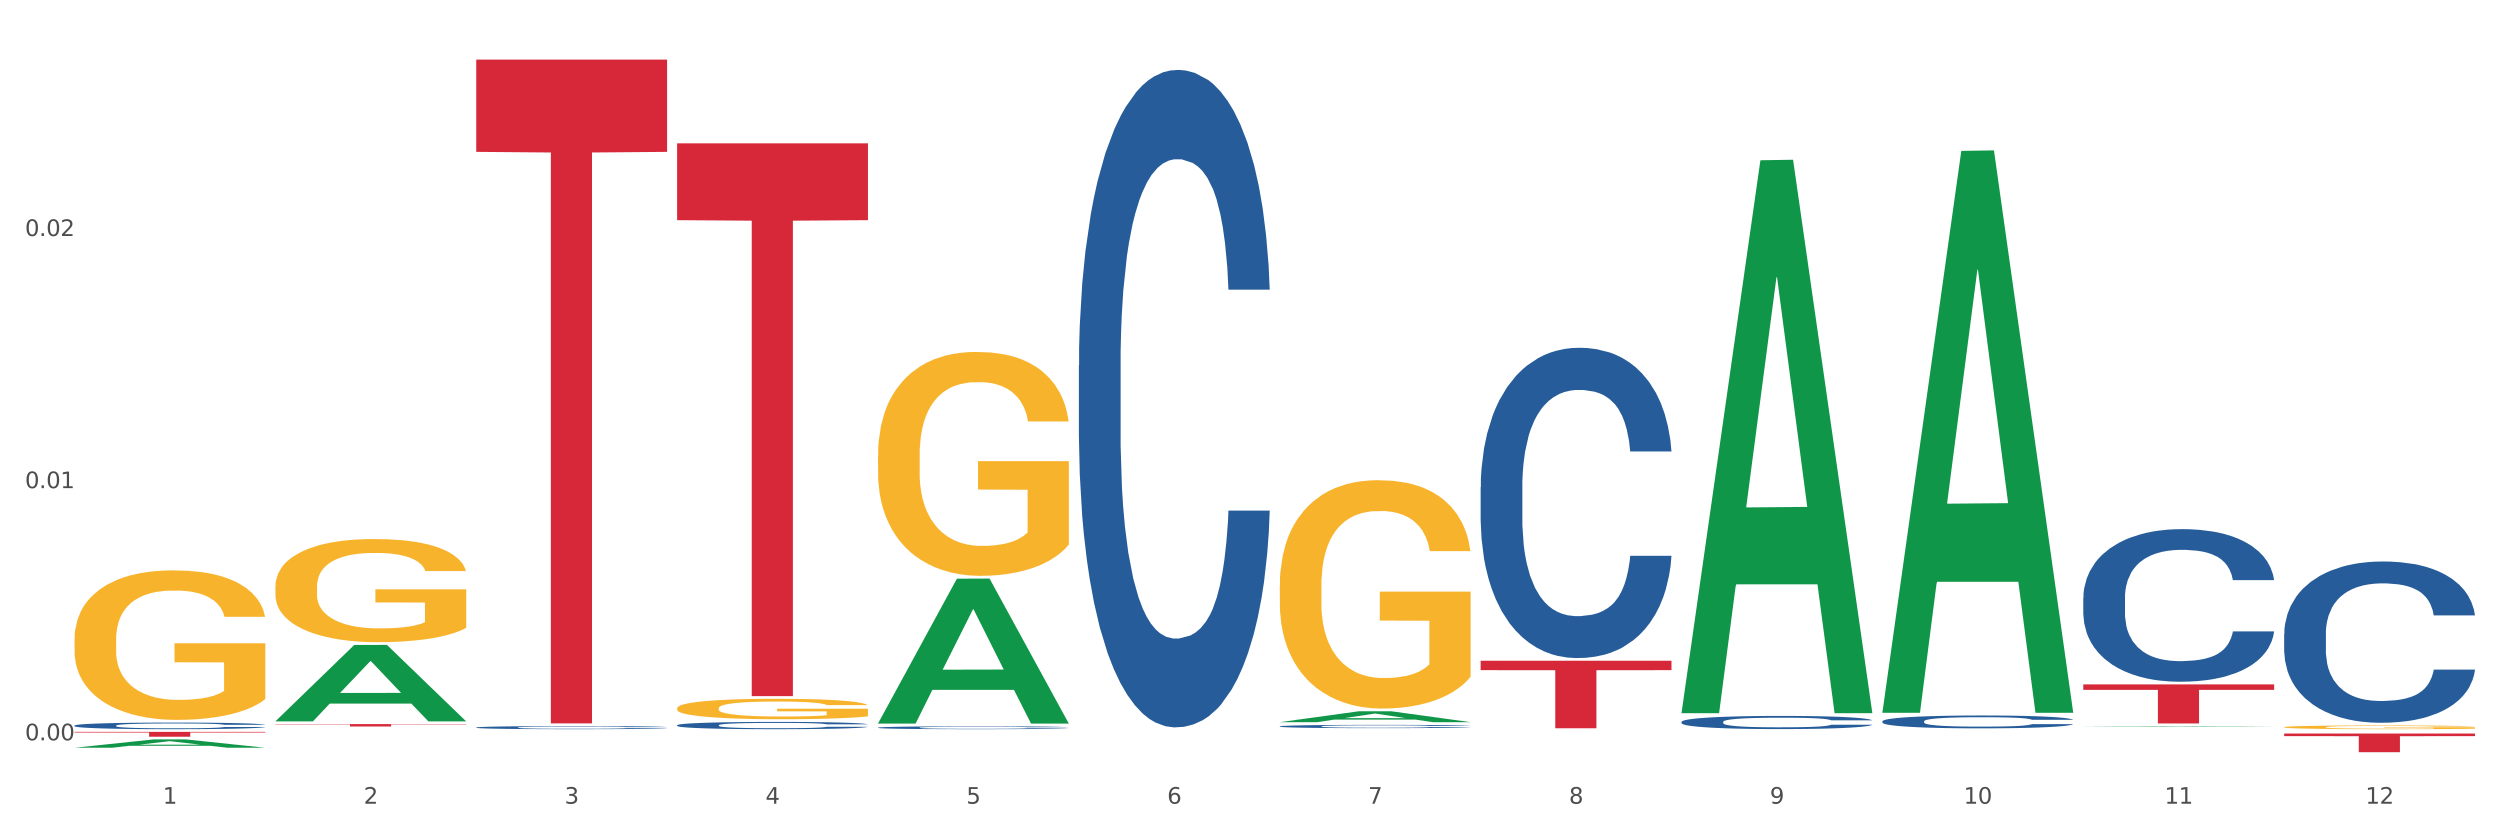<?xml version="1.0" encoding="utf-8" standalone="no"?>
<!DOCTYPE svg PUBLIC "-//W3C//DTD SVG 1.1//EN"
  "http://www.w3.org/Graphics/SVG/1.1/DTD/svg11.dtd">
<svg xmlns:xlink="http://www.w3.org/1999/xlink" width="1080pt" height="360pt" viewBox="0 0 1080 360" xmlns="http://www.w3.org/2000/svg" version="1.1">
 <rect x="0" y="0" width="1080" height="360" fill="#333333" stroke="none"/>
 <defs>
  <style type="text/css">*{stroke-linejoin: round; stroke-linecap: butt}</style>
 </defs>
 <g id="figure_1">
  <g id="patch_1">
   <path d="M 0 360 
L 1080 360 
L 1080 0 
L 0 0 
z
" style="fill: #ffffff; stroke: #ffffff; stroke-linejoin: miter"/>
  </g>
  <g id="axes_1">
   <g id="matplotlib.axis_1">
    <g id="xtick_1">
     <g id="text_1">
      <!-- 1 -->
      <g style="fill: #4d4d4d" transform="translate(70.342 347.204) scale(0.096 -0.096)">
       <defs>
        <path id="DejaVuSans-31" d="M 794 531 
L 1825 531 
L 1825 4091 
L 703 3866 
L 703 4441 
L 1819 4666 
L 2450 4666 
L 2450 531 
L 3481 531 
L 3481 0 
L 794 0 
L 794 531 
z
" transform="scale(0.016)"/>
       </defs>
       <use xlink:href="#DejaVuSans-31"/>
      </g>
     </g>
    </g>
    <g id="xtick_2">
     <g id="text_2">
      <!-- 2 -->
      <g style="fill: #4d4d4d" transform="translate(157.122 347.204) scale(0.096 -0.096)">
       <defs>
        <path id="DejaVuSans-32" d="M 1228 531 
L 3431 531 
L 3431 0 
L 469 0 
L 469 531 
Q 828 903 1448 1529 
Q 2069 2156 2228 2338 
Q 2531 2678 2651 2914 
Q 2772 3150 2772 3378 
Q 2772 3750 2511 3984 
Q 2250 4219 1831 4219 
Q 1534 4219 1204 4116 
Q 875 4013 500 3803 
L 500 4441 
Q 881 4594 1212 4672 
Q 1544 4750 1819 4750 
Q 2544 4750 2975 4387 
Q 3406 4025 3406 3419 
Q 3406 3131 3298 2873 
Q 3191 2616 2906 2266 
Q 2828 2175 2409 1742 
Q 1991 1309 1228 531 
z
" transform="scale(0.016)"/>
       </defs>
       <use xlink:href="#DejaVuSans-32"/>
      </g>
     </g>
    </g>
    <g id="xtick_3">
     <g id="text_3">
      <!-- 3 -->
      <g style="fill: #4d4d4d" transform="translate(243.902 347.204) scale(0.096 -0.096)">
       <defs>
        <path id="DejaVuSans-33" d="M 2597 2516 
Q 3050 2419 3304 2112 
Q 3559 1806 3559 1356 
Q 3559 666 3084 287 
Q 2609 -91 1734 -91 
Q 1441 -91 1130 -33 
Q 819 25 488 141 
L 488 750 
Q 750 597 1062 519 
Q 1375 441 1716 441 
Q 2309 441 2620 675 
Q 2931 909 2931 1356 
Q 2931 1769 2642 2001 
Q 2353 2234 1838 2234 
L 1294 2234 
L 1294 2753 
L 1863 2753 
Q 2328 2753 2575 2939 
Q 2822 3125 2822 3475 
Q 2822 3834 2567 4026 
Q 2313 4219 1838 4219 
Q 1578 4219 1281 4162 
Q 984 4106 628 3988 
L 628 4550 
Q 988 4650 1302 4700 
Q 1616 4750 1894 4750 
Q 2613 4750 3031 4423 
Q 3450 4097 3450 3541 
Q 3450 3153 3228 2886 
Q 3006 2619 2597 2516 
z
" transform="scale(0.016)"/>
       </defs>
       <use xlink:href="#DejaVuSans-33"/>
      </g>
     </g>
    </g>
    <g id="xtick_4">
     <g id="text_4">
      <!-- 4 -->
      <g style="fill: #4d4d4d" transform="translate(330.683 347.204) scale(0.096 -0.096)">
       <defs>
        <path id="DejaVuSans-34" d="M 2419 4116 
L 825 1625 
L 2419 1625 
L 2419 4116 
z
M 2253 4666 
L 3047 4666 
L 3047 1625 
L 3713 1625 
L 3713 1100 
L 3047 1100 
L 3047 0 
L 2419 0 
L 2419 1100 
L 313 1100 
L 313 1709 
L 2253 4666 
z
" transform="scale(0.016)"/>
       </defs>
       <use xlink:href="#DejaVuSans-34"/>
      </g>
     </g>
    </g>
    <g id="xtick_5">
     <g id="text_5">
      <!-- 5 -->
      <g style="fill: #4d4d4d" transform="translate(417.463 347.204) scale(0.096 -0.096)">
       <defs>
        <path id="DejaVuSans-35" d="M 691 4666 
L 3169 4666 
L 3169 4134 
L 1269 4134 
L 1269 2991 
Q 1406 3038 1543 3061 
Q 1681 3084 1819 3084 
Q 2600 3084 3056 2656 
Q 3513 2228 3513 1497 
Q 3513 744 3044 326 
Q 2575 -91 1722 -91 
Q 1428 -91 1123 -41 
Q 819 9 494 109 
L 494 744 
Q 775 591 1075 516 
Q 1375 441 1709 441 
Q 2250 441 2565 725 
Q 2881 1009 2881 1497 
Q 2881 1984 2565 2268 
Q 2250 2553 1709 2553 
Q 1456 2553 1204 2497 
Q 953 2441 691 2322 
L 691 4666 
z
" transform="scale(0.016)"/>
       </defs>
       <use xlink:href="#DejaVuSans-35"/>
      </g>
     </g>
    </g>
    <g id="xtick_6">
     <g id="text_6">
      <!-- 6 -->
      <g style="fill: #4d4d4d" transform="translate(504.243 347.204) scale(0.096 -0.096)">
       <defs>
        <path id="DejaVuSans-36" d="M 2113 2584 
Q 1688 2584 1439 2293 
Q 1191 2003 1191 1497 
Q 1191 994 1439 701 
Q 1688 409 2113 409 
Q 2538 409 2786 701 
Q 3034 994 3034 1497 
Q 3034 2003 2786 2293 
Q 2538 2584 2113 2584 
z
M 3366 4563 
L 3366 3988 
Q 3128 4100 2886 4159 
Q 2644 4219 2406 4219 
Q 1781 4219 1451 3797 
Q 1122 3375 1075 2522 
Q 1259 2794 1537 2939 
Q 1816 3084 2150 3084 
Q 2853 3084 3261 2657 
Q 3669 2231 3669 1497 
Q 3669 778 3244 343 
Q 2819 -91 2113 -91 
Q 1303 -91 875 529 
Q 447 1150 447 2328 
Q 447 3434 972 4092 
Q 1497 4750 2381 4750 
Q 2619 4750 2861 4703 
Q 3103 4656 3366 4563 
z
" transform="scale(0.016)"/>
       </defs>
       <use xlink:href="#DejaVuSans-36"/>
      </g>
     </g>
    </g>
    <g id="xtick_7">
     <g id="text_7">
      <!-- 7 -->
      <g style="fill: #4d4d4d" transform="translate(591.024 347.204) scale(0.096 -0.096)">
       <defs>
        <path id="DejaVuSans-37" d="M 525 4666 
L 3525 4666 
L 3525 4397 
L 1831 0 
L 1172 0 
L 2766 4134 
L 525 4134 
L 525 4666 
z
" transform="scale(0.016)"/>
       </defs>
       <use xlink:href="#DejaVuSans-37"/>
      </g>
     </g>
    </g>
    <g id="xtick_8">
     <g id="text_8">
      <!-- 8 -->
      <g style="fill: #4d4d4d" transform="translate(677.804 347.204) scale(0.096 -0.096)">
       <defs>
        <path id="DejaVuSans-38" d="M 2034 2216 
Q 1584 2216 1326 1975 
Q 1069 1734 1069 1313 
Q 1069 891 1326 650 
Q 1584 409 2034 409 
Q 2484 409 2743 651 
Q 3003 894 3003 1313 
Q 3003 1734 2745 1975 
Q 2488 2216 2034 2216 
z
M 1403 2484 
Q 997 2584 770 2862 
Q 544 3141 544 3541 
Q 544 4100 942 4425 
Q 1341 4750 2034 4750 
Q 2731 4750 3128 4425 
Q 3525 4100 3525 3541 
Q 3525 3141 3298 2862 
Q 3072 2584 2669 2484 
Q 3125 2378 3379 2068 
Q 3634 1759 3634 1313 
Q 3634 634 3220 271 
Q 2806 -91 2034 -91 
Q 1263 -91 848 271 
Q 434 634 434 1313 
Q 434 1759 690 2068 
Q 947 2378 1403 2484 
z
M 1172 3481 
Q 1172 3119 1398 2916 
Q 1625 2713 2034 2713 
Q 2441 2713 2670 2916 
Q 2900 3119 2900 3481 
Q 2900 3844 2670 4047 
Q 2441 4250 2034 4250 
Q 1625 4250 1398 4047 
Q 1172 3844 1172 3481 
z
" transform="scale(0.016)"/>
       </defs>
       <use xlink:href="#DejaVuSans-38"/>
      </g>
     </g>
    </g>
    <g id="xtick_9">
     <g id="text_9">
      <!-- 9 -->
      <g style="fill: #4d4d4d" transform="translate(764.584 347.204) scale(0.096 -0.096)">
       <defs>
        <path id="DejaVuSans-39" d="M 703 97 
L 703 672 
Q 941 559 1184 500 
Q 1428 441 1663 441 
Q 2288 441 2617 861 
Q 2947 1281 2994 2138 
Q 2813 1869 2534 1725 
Q 2256 1581 1919 1581 
Q 1219 1581 811 2004 
Q 403 2428 403 3163 
Q 403 3881 828 4315 
Q 1253 4750 1959 4750 
Q 2769 4750 3195 4129 
Q 3622 3509 3622 2328 
Q 3622 1225 3098 567 
Q 2575 -91 1691 -91 
Q 1453 -91 1209 -44 
Q 966 3 703 97 
z
M 1959 2075 
Q 2384 2075 2632 2365 
Q 2881 2656 2881 3163 
Q 2881 3666 2632 3958 
Q 2384 4250 1959 4250 
Q 1534 4250 1286 3958 
Q 1038 3666 1038 3163 
Q 1038 2656 1286 2365 
Q 1534 2075 1959 2075 
z
" transform="scale(0.016)"/>
       </defs>
       <use xlink:href="#DejaVuSans-39"/>
      </g>
     </g>
    </g>
    <g id="xtick_10">
     <g id="text_10">
      <!-- 10 -->
      <g style="fill: #4d4d4d" transform="translate(848.311 347.204) scale(0.096 -0.096)">
       <defs>
        <path id="DejaVuSans-30" d="M 2034 4250 
Q 1547 4250 1301 3770 
Q 1056 3291 1056 2328 
Q 1056 1369 1301 889 
Q 1547 409 2034 409 
Q 2525 409 2770 889 
Q 3016 1369 3016 2328 
Q 3016 3291 2770 3770 
Q 2525 4250 2034 4250 
z
M 2034 4750 
Q 2819 4750 3233 4129 
Q 3647 3509 3647 2328 
Q 3647 1150 3233 529 
Q 2819 -91 2034 -91 
Q 1250 -91 836 529 
Q 422 1150 422 2328 
Q 422 3509 836 4129 
Q 1250 4750 2034 4750 
z
" transform="scale(0.016)"/>
       </defs>
       <use xlink:href="#DejaVuSans-31"/>
       <use xlink:href="#DejaVuSans-30" transform="translate(63.623 0)"/>
      </g>
     </g>
    </g>
    <g id="xtick_11">
     <g id="text_11">
      <!-- 11 -->
      <g style="fill: #4d4d4d" transform="translate(935.091 347.204) scale(0.096 -0.096)">
       <use xlink:href="#DejaVuSans-31"/>
       <use xlink:href="#DejaVuSans-31" transform="translate(63.623 0)"/>
      </g>
     </g>
    </g>
    <g id="xtick_12">
     <g id="text_12">
      <!-- 12 -->
      <g style="fill: #4d4d4d" transform="translate(1021.871 347.204) scale(0.096 -0.096)">
       <use xlink:href="#DejaVuSans-31"/>
       <use xlink:href="#DejaVuSans-32" transform="translate(63.623 0)"/>
      </g>
     </g>
    </g>
    <g id="xtick_13"/>
    <g id="xtick_14"/>
    <g id="xtick_15"/>
    <g id="xtick_16"/>
    <g id="xtick_17"/>
    <g id="xtick_18"/>
    <g id="xtick_19"/>
    <g id="xtick_20"/>
    <g id="xtick_21"/>
    <g id="xtick_22"/>
    <g id="xtick_23"/>
   </g>
   <g id="matplotlib.axis_2">
    <g id="ytick_1">
     <g id="text_13">
      <!-- 0.00 -->
      <g style="fill: #4d4d4d" transform="translate(10.8 319.817) scale(0.096 -0.096)">
       <defs>
        <path id="DejaVuSans-2e" d="M 684 794 
L 1344 794 
L 1344 0 
L 684 0 
L 684 794 
z
" transform="scale(0.016)"/>
       </defs>
       <use xlink:href="#DejaVuSans-30"/>
       <use xlink:href="#DejaVuSans-2e" transform="translate(63.623 0)"/>
       <use xlink:href="#DejaVuSans-30" transform="translate(95.41 0)"/>
       <use xlink:href="#DejaVuSans-30" transform="translate(159.033 0)"/>
      </g>
     </g>
    </g>
    <g id="ytick_2">
     <g id="text_14">
      <!-- 0.01 -->
      <g style="fill: #4d4d4d" transform="translate(10.8 210.885) scale(0.096 -0.096)">
       <use xlink:href="#DejaVuSans-30"/>
       <use xlink:href="#DejaVuSans-2e" transform="translate(63.623 0)"/>
       <use xlink:href="#DejaVuSans-30" transform="translate(95.41 0)"/>
       <use xlink:href="#DejaVuSans-31" transform="translate(159.033 0)"/>
      </g>
     </g>
    </g>
    <g id="ytick_3">
     <g id="text_15">
      <!-- 0.02 -->
      <g style="fill: #4d4d4d" transform="translate(10.8 101.953) scale(0.096 -0.096)">
       <use xlink:href="#DejaVuSans-30"/>
       <use xlink:href="#DejaVuSans-2e" transform="translate(63.623 0)"/>
       <use xlink:href="#DejaVuSans-30" transform="translate(95.41 0)"/>
       <use xlink:href="#DejaVuSans-32" transform="translate(159.033 0)"/>
      </g>
     </g>
    </g>
    <g id="ytick_4"/>
    <g id="ytick_5"/>
    <g id="ytick_6"/>
   </g>
   <g id="PolyCollection_1">
    <path d="M 32.175 323.029 
L 32.26 323.025 
L 66.256 319.433 
L 80.365 319.43 
L 114.616 323.035 
L 98.298 323.035 
L 90.904 322.196 
L 55.803 322.196 
L 55.548 322.209 
L 48.408 323.035 
L 32.175 323.035 
L 32.175 323.029 
L 60.222 321.695 
L 86.484 321.691 
L 73.481 320.198 
L 73.311 320.192 
L 73.141 320.202 
L 60.137 321.691 
L 60.222 321.695 
L 32.175 323.029 
z
" clip-path="url(#p630909a8b4)" style="fill: #109648"/>
    <path d="M 639.637 285.451 
L 722.079 285.451 
L 722.079 289.505 
L 689.649 289.532 
L 689.649 314.62 
L 671.872 314.62 
L 671.872 289.532 
L 639.637 289.505 
L 639.637 285.478 
L 639.637 285.451 
z
" clip-path="url(#p630909a8b4)" style="fill: #d62839"/>
    <path d="M 292.516 61.926 
L 374.957 61.926 
L 374.957 95.111 
L 342.528 95.335 
L 342.528 300.72 
L 324.75 300.72 
L 324.75 95.335 
L 292.516 95.111 
L 292.516 62.15 
L 292.516 61.926 
z
" clip-path="url(#p630909a8b4)" style="fill: #d62839"/>
    <path d="M 205.736 25.759 
L 288.177 25.759 
L 288.177 65.607 
L 255.747 65.877 
L 255.747 312.503 
L 237.97 312.503 
L 237.97 65.877 
L 205.736 65.607 
L 205.736 26.029 
L 205.736 25.759 
z
" clip-path="url(#p630909a8b4)" style="fill: #d62839"/>
    <path d="M 118.955 312.81 
L 201.397 312.81 
L 201.397 312.953 
L 168.967 312.954 
L 168.967 313.842 
L 151.189 313.842 
L 151.189 312.954 
L 118.955 312.953 
L 118.955 312.811 
L 118.955 312.81 
z
" clip-path="url(#p630909a8b4)" style="fill: #d62839"/>
    <path d="M 32.175 316.17 
L 114.616 316.17 
L 114.616 316.462 
L 82.187 316.464 
L 82.187 318.268 
L 64.409 318.268 
L 64.409 316.464 
L 32.175 316.462 
L 32.175 316.172 
L 32.175 316.17 
z
" clip-path="url(#p630909a8b4)" style="fill: #d62839"/>
    <path d="M 32.175 313.436 
L 32.272 313.434 
L 32.272 313.361 
L 32.565 313.262 
L 33.637 313.079 
L 35.001 312.941 
L 37.34 312.779 
L 38.607 312.712 
L 40.263 312.636 
L 43.674 312.513 
L 47.572 312.409 
L 50.3 312.352 
L 52.347 312.315 
L 56.927 312.25 
L 59.558 312.221 
L 62.287 312.198 
L 64.625 312.182 
L 68.523 312.164 
L 71.642 312.156 
L 75.247 312.154 
L 78.268 312.156 
L 82.263 312.167 
L 88.11 312.198 
L 90.352 312.216 
L 93.373 312.248 
L 96.491 312.289 
L 99.025 312.331 
L 101.948 312.391 
L 104.969 312.469 
L 107.892 312.568 
L 109.939 312.659 
L 111.595 312.756 
L 113.057 312.873 
L 114.129 313.001 
L 114.616 313.108 
L 96.783 313.108 
L 96.296 313.011 
L 95.322 312.907 
L 94.347 312.837 
L 93.275 312.779 
L 91.619 312.714 
L 90.157 312.673 
L 87.721 312.623 
L 85.479 312.592 
L 83.628 312.573 
L 81.386 312.558 
L 76.611 312.542 
L 73.201 312.542 
L 71.057 312.547 
L 68.426 312.56 
L 66.184 312.579 
L 63.553 312.61 
L 61.507 312.644 
L 59.461 312.688 
L 58.291 312.719 
L 56.537 312.777 
L 55.368 312.824 
L 53.809 312.905 
L 52.932 312.962 
L 51.372 313.111 
L 50.69 313.22 
L 50.398 313.296 
L 50.203 313.379 
L 50.203 313.786 
L 50.788 313.968 
L 51.275 314.046 
L 52.054 314.135 
L 53.516 314.25 
L 55.66 314.362 
L 57.901 314.443 
L 59.753 314.492 
L 61.507 314.529 
L 63.261 314.557 
L 65.405 314.584 
L 67.159 314.599 
L 69.79 314.615 
L 72.908 314.623 
L 75.345 314.623 
L 80.314 314.61 
L 82.556 314.597 
L 84.7 314.578 
L 87.038 314.55 
L 88.89 314.518 
L 89.962 314.495 
L 91.716 314.445 
L 93.08 314.393 
L 94.25 314.333 
L 95.029 314.281 
L 95.906 314.203 
L 96.588 314.114 
L 96.783 314.067 
L 114.616 314.067 
L 114.227 314.161 
L 113.544 314.252 
L 112.18 314.375 
L 111.108 314.445 
L 109.452 314.531 
L 107.697 314.604 
L 105.261 314.685 
L 103.02 314.745 
L 100.681 314.797 
L 98.148 314.844 
L 93.567 314.909 
L 91.911 314.928 
L 88.403 314.959 
L 85.674 314.977 
L 81.679 314.995 
L 77.586 315.006 
L 73.298 315.008 
L 69.498 315.003 
L 65.307 314.988 
L 62.676 314.972 
L 59.753 314.949 
L 56.342 314.912 
L 53.126 314.868 
L 50.105 314.816 
L 47.279 314.756 
L 44.648 314.688 
L 41.238 314.576 
L 38.704 314.466 
L 36.853 314.365 
L 35.586 314.279 
L 34.319 314.169 
L 33.637 314.093 
L 32.565 313.911 
L 32.175 313.741 
L 32.175 313.436 
z
" clip-path="url(#p630909a8b4)" style="fill: #255c99"/>
    <path d="M 118.955 315.006 
L 119.053 315.006 
L 119.053 315.006 
L 119.345 315.006 
L 120.417 315.005 
L 121.781 315.005 
L 124.12 315.005 
L 125.387 315.005 
L 127.044 315.005 
L 130.454 315.005 
L 134.352 315.004 
L 137.081 315.004 
L 139.127 315.004 
L 143.707 315.004 
L 146.338 315.004 
L 149.067 315.004 
L 151.406 315.004 
L 155.304 315.004 
L 158.422 315.004 
L 162.028 315.004 
L 165.048 315.004 
L 169.044 315.004 
L 174.891 315.004 
L 177.132 315.004 
L 180.153 315.004 
L 183.271 315.004 
L 185.805 315.004 
L 188.728 315.004 
L 191.749 315.004 
L 194.673 315.005 
L 196.719 315.005 
L 198.376 315.005 
L 199.837 315.005 
L 200.909 315.005 
L 201.397 315.005 
L 183.564 315.005 
L 183.076 315.005 
L 182.102 315.005 
L 181.127 315.005 
L 180.055 315.005 
L 178.399 315.005 
L 176.937 315.005 
L 174.501 315.005 
L 172.26 315.005 
L 170.408 315.005 
L 168.167 315.005 
L 163.392 315.005 
L 159.981 315.005 
L 157.837 315.005 
L 155.206 315.005 
L 152.965 315.005 
L 150.334 315.005 
L 148.287 315.005 
L 146.241 315.005 
L 145.071 315.005 
L 143.317 315.005 
L 142.148 315.005 
L 140.589 315.005 
L 139.712 315.005 
L 138.153 315.005 
L 137.471 315.006 
L 137.178 315.006 
L 136.983 315.006 
L 136.983 315.007 
L 137.568 315.007 
L 138.055 315.007 
L 138.835 315.007 
L 140.297 315.007 
L 142.44 315.007 
L 144.682 315.008 
L 146.533 315.008 
L 148.287 315.008 
L 150.041 315.008 
L 152.185 315.008 
L 153.939 315.008 
L 156.57 315.008 
L 159.689 315.008 
L 162.125 315.008 
L 167.095 315.008 
L 169.336 315.008 
L 171.48 315.008 
L 173.819 315.008 
L 175.67 315.008 
L 176.742 315.008 
L 178.496 315.008 
L 179.861 315.008 
L 181.03 315.007 
L 181.81 315.007 
L 182.687 315.007 
L 183.369 315.007 
L 183.564 315.007 
L 201.397 315.007 
L 201.007 315.007 
L 200.325 315.007 
L 198.96 315.007 
L 197.889 315.008 
L 196.232 315.008 
L 194.478 315.008 
L 192.042 315.008 
L 189.8 315.008 
L 187.462 315.008 
L 184.928 315.008 
L 180.348 315.008 
L 178.691 315.008 
L 175.183 315.008 
L 172.454 315.008 
L 168.459 315.008 
L 164.366 315.008 
L 160.079 315.008 
L 156.278 315.008 
L 152.088 315.008 
L 149.457 315.008 
L 146.533 315.008 
L 143.123 315.008 
L 139.907 315.008 
L 136.886 315.008 
L 134.06 315.008 
L 131.429 315.008 
L 128.018 315.008 
L 125.484 315.008 
L 123.633 315.007 
L 122.366 315.007 
L 121.099 315.007 
L 120.417 315.007 
L 119.345 315.007 
L 118.955 315.006 
L 118.955 315.006 
z
" clip-path="url(#p630909a8b4)" style="fill: #255c99"/>
    <path d="M 205.736 314.269 
L 205.833 314.267 
L 205.833 314.233 
L 206.125 314.186 
L 207.197 314.1 
L 208.562 314.035 
L 210.9 313.959 
L 212.167 313.927 
L 213.824 313.892 
L 217.235 313.834 
L 221.133 313.785 
L 223.861 313.758 
L 225.907 313.741 
L 230.488 313.71 
L 233.119 313.697 
L 235.847 313.686 
L 238.186 313.678 
L 242.084 313.67 
L 245.202 313.666 
L 248.808 313.665 
L 251.829 313.666 
L 255.824 313.671 
L 261.671 313.686 
L 263.912 313.694 
L 266.933 313.709 
L 270.052 313.729 
L 272.585 313.748 
L 275.509 313.777 
L 278.53 313.813 
L 281.453 313.86 
L 283.499 313.903 
L 285.156 313.948 
L 286.618 314.004 
L 287.69 314.064 
L 288.177 314.114 
L 270.344 314.114 
L 269.857 314.069 
L 268.882 314.019 
L 267.908 313.986 
L 266.836 313.959 
L 265.179 313.929 
L 263.717 313.909 
L 261.281 313.886 
L 259.04 313.871 
L 257.188 313.862 
L 254.947 313.855 
L 250.172 313.848 
L 246.761 313.848 
L 244.618 313.85 
L 241.986 313.856 
L 239.745 313.865 
L 237.114 313.88 
L 235.068 313.896 
L 233.021 313.916 
L 231.852 313.931 
L 230.098 313.958 
L 228.928 313.98 
L 227.369 314.018 
L 226.492 314.045 
L 224.933 314.115 
L 224.251 314.167 
L 223.959 314.202 
L 223.764 314.242 
L 223.764 314.433 
L 224.348 314.519 
L 224.836 314.556 
L 225.615 314.597 
L 227.077 314.651 
L 229.221 314.704 
L 231.462 314.742 
L 233.314 314.766 
L 235.068 314.783 
L 236.822 314.796 
L 238.966 314.808 
L 240.72 314.816 
L 243.351 314.823 
L 246.469 314.827 
L 248.905 314.827 
L 253.875 314.821 
L 256.116 314.815 
L 258.26 314.806 
L 260.599 314.793 
L 262.451 314.778 
L 263.523 314.767 
L 265.277 314.743 
L 266.641 314.719 
L 267.81 314.691 
L 268.59 314.666 
L 269.467 314.629 
L 270.149 314.588 
L 270.344 314.566 
L 288.177 314.566 
L 287.787 314.61 
L 287.105 314.653 
L 285.741 314.71 
L 284.669 314.743 
L 283.012 314.784 
L 281.258 314.818 
L 278.822 314.856 
L 276.581 314.885 
L 274.242 314.909 
L 271.708 314.931 
L 267.128 314.962 
L 265.472 314.97 
L 261.963 314.985 
L 259.235 314.994 
L 255.239 315.002 
L 251.147 315.007 
L 246.859 315.008 
L 243.058 315.006 
L 238.868 314.999 
L 236.237 314.991 
L 233.314 314.98 
L 229.903 314.963 
L 226.687 314.942 
L 223.666 314.918 
L 220.84 314.889 
L 218.209 314.858 
L 214.798 314.805 
L 212.265 314.753 
L 210.413 314.705 
L 209.146 314.665 
L 207.88 314.613 
L 207.197 314.578 
L 206.125 314.492 
L 205.736 314.412 
L 205.736 314.269 
z
" clip-path="url(#p630909a8b4)" style="fill: #255c99"/>
    <path d="M 292.516 313.28 
L 292.613 313.277 
L 292.613 313.197 
L 292.906 313.088 
L 293.978 312.887 
L 295.342 312.735 
L 297.681 312.557 
L 298.948 312.483 
L 300.604 312.4 
L 304.015 312.265 
L 307.913 312.15 
L 310.641 312.087 
L 312.688 312.047 
L 317.268 311.975 
L 319.899 311.944 
L 322.628 311.918 
L 324.966 311.901 
L 328.864 311.881 
L 331.983 311.872 
L 335.588 311.869 
L 338.609 311.872 
L 342.604 311.884 
L 348.451 311.918 
L 350.693 311.938 
L 353.714 311.973 
L 356.832 312.018 
L 359.366 312.064 
L 362.289 312.13 
L 365.31 312.216 
L 368.233 312.325 
L 370.28 312.426 
L 371.936 312.532 
L 373.398 312.661 
L 374.47 312.801 
L 374.957 312.919 
L 357.124 312.919 
L 356.637 312.813 
L 355.663 312.698 
L 354.688 312.62 
L 353.616 312.557 
L 351.96 312.486 
L 350.498 312.44 
L 348.062 312.385 
L 345.82 312.351 
L 343.969 312.331 
L 341.727 312.314 
L 336.952 312.296 
L 333.542 312.296 
L 331.398 312.302 
L 328.767 312.317 
L 326.525 312.337 
L 323.894 312.371 
L 321.848 312.408 
L 319.802 312.457 
L 318.632 312.491 
L 316.878 312.555 
L 315.709 312.606 
L 314.15 312.695 
L 313.273 312.758 
L 311.713 312.921 
L 311.031 313.042 
L 310.739 313.125 
L 310.544 313.217 
L 310.544 313.664 
L 311.129 313.865 
L 311.616 313.951 
L 312.395 314.048 
L 313.857 314.174 
L 316.001 314.298 
L 318.242 314.386 
L 320.094 314.441 
L 321.848 314.481 
L 323.602 314.513 
L 325.746 314.541 
L 327.5 314.558 
L 330.131 314.576 
L 333.249 314.584 
L 335.686 314.584 
L 340.655 314.57 
L 342.897 314.556 
L 345.041 314.535 
L 347.379 314.504 
L 349.231 314.47 
L 350.303 314.444 
L 352.057 314.389 
L 353.421 314.332 
L 354.591 314.266 
L 355.37 314.209 
L 356.247 314.123 
L 356.929 314.025 
L 357.124 313.974 
L 374.957 313.974 
L 374.568 314.077 
L 373.885 314.177 
L 372.521 314.312 
L 371.449 314.389 
L 369.793 314.484 
L 368.038 314.564 
L 365.602 314.653 
L 363.361 314.719 
L 361.022 314.776 
L 358.489 314.828 
L 353.908 314.9 
L 352.252 314.92 
L 348.744 314.954 
L 346.015 314.974 
L 342.02 314.994 
L 337.927 315.006 
L 333.639 315.008 
L 329.839 315.003 
L 325.648 314.986 
L 323.017 314.968 
L 320.094 314.943 
L 316.683 314.902 
L 313.467 314.854 
L 310.447 314.796 
L 307.621 314.73 
L 304.989 314.656 
L 301.579 314.533 
L 299.045 314.412 
L 297.194 314.3 
L 295.927 314.206 
L 294.66 314.085 
L 293.978 314.002 
L 292.906 313.802 
L 292.516 313.615 
L 292.516 313.28 
z
" clip-path="url(#p630909a8b4)" style="fill: #255c99"/>
    <path d="M 379.296 314.325 
L 379.394 314.324 
L 379.394 314.293 
L 379.686 314.25 
L 380.758 314.17 
L 382.122 314.11 
L 384.461 314.04 
L 385.728 314.011 
L 387.385 313.978 
L 390.795 313.924 
L 394.693 313.879 
L 397.422 313.854 
L 399.468 313.838 
L 404.048 313.81 
L 406.679 313.798 
L 409.408 313.787 
L 411.747 313.781 
L 415.645 313.773 
L 418.763 313.769 
L 422.369 313.768 
L 425.389 313.769 
L 429.385 313.774 
L 435.232 313.787 
L 437.473 313.795 
L 440.494 313.809 
L 443.612 313.827 
L 446.146 313.845 
L 449.069 313.871 
L 452.09 313.905 
L 455.014 313.948 
L 457.06 313.988 
L 458.717 314.03 
L 460.178 314.081 
L 461.25 314.136 
L 461.738 314.183 
L 443.905 314.183 
L 443.417 314.141 
L 442.443 314.095 
L 441.468 314.065 
L 440.396 314.04 
L 438.74 314.012 
L 437.278 313.994 
L 434.842 313.972 
L 432.601 313.958 
L 430.749 313.95 
L 428.508 313.944 
L 423.733 313.937 
L 420.322 313.937 
L 418.178 313.939 
L 415.547 313.945 
L 413.306 313.953 
L 410.675 313.966 
L 408.628 313.981 
L 406.582 314 
L 405.413 314.014 
L 403.658 314.039 
L 402.489 314.059 
L 400.93 314.094 
L 400.053 314.119 
L 398.494 314.184 
L 397.812 314.231 
L 397.519 314.264 
L 397.324 314.301 
L 397.324 314.477 
L 397.909 314.557 
L 398.396 314.591 
L 399.176 314.629 
L 400.638 314.679 
L 402.781 314.728 
L 405.023 314.763 
L 406.874 314.784 
L 408.628 314.8 
L 410.382 314.813 
L 412.526 314.824 
L 414.28 314.831 
L 416.911 314.837 
L 420.03 314.841 
L 422.466 314.841 
L 427.436 314.835 
L 429.677 314.83 
L 431.821 314.822 
L 434.16 314.809 
L 436.011 314.796 
L 437.083 314.785 
L 438.837 314.764 
L 440.202 314.741 
L 441.371 314.715 
L 442.151 314.692 
L 443.028 314.658 
L 443.71 314.62 
L 443.905 314.6 
L 461.738 314.6 
L 461.348 314.64 
L 460.666 314.68 
L 459.301 314.733 
L 458.23 314.764 
L 456.573 314.801 
L 454.819 314.833 
L 452.383 314.868 
L 450.141 314.894 
L 447.803 314.917 
L 445.269 314.937 
L 440.689 314.965 
L 439.032 314.973 
L 435.524 314.987 
L 432.795 314.995 
L 428.8 315.003 
L 424.707 315.007 
L 420.42 315.008 
L 416.619 315.006 
L 412.429 314.999 
L 409.798 314.993 
L 406.874 314.982 
L 403.464 314.967 
L 400.248 314.947 
L 397.227 314.925 
L 394.401 314.899 
L 391.77 314.869 
L 388.359 314.82 
L 385.825 314.773 
L 383.974 314.729 
L 382.707 314.691 
L 381.44 314.644 
L 380.758 314.611 
L 379.686 314.532 
L 379.296 314.458 
L 379.296 314.325 
z
" clip-path="url(#p630909a8b4)" style="fill: #255c99"/>
    <path d="M 899.978 295.67 
L 982.42 295.67 
L 982.42 298.014 
L 949.99 298.029 
L 949.99 312.536 
L 932.213 312.536 
L 932.213 298.029 
L 899.978 298.014 
L 899.978 295.686 
L 899.978 295.67 
z
" clip-path="url(#p630909a8b4)" style="fill: #d62839"/>
    <path d="M 466.077 157.818 
L 466.174 157.559 
L 466.174 150.296 
L 466.466 140.438 
L 467.538 122.28 
L 468.903 108.532 
L 471.241 92.449 
L 472.508 85.705 
L 474.165 78.182 
L 477.576 65.991 
L 481.474 55.615 
L 484.202 49.908 
L 486.248 46.276 
L 490.829 39.791 
L 493.46 36.938 
L 496.188 34.603 
L 498.527 33.047 
L 502.425 31.231 
L 505.543 30.453 
L 509.149 30.193 
L 512.17 30.453 
L 516.165 31.49 
L 522.012 34.603 
L 524.253 36.419 
L 527.274 39.532 
L 530.393 43.682 
L 532.926 47.833 
L 535.85 53.799 
L 538.871 61.581 
L 541.794 71.438 
L 543.84 80.517 
L 545.497 90.115 
L 546.959 101.788 
L 548.031 114.498 
L 548.518 125.134 
L 530.685 125.134 
L 530.198 115.536 
L 529.223 105.16 
L 528.249 98.156 
L 527.177 92.449 
L 525.52 85.964 
L 524.058 81.814 
L 521.622 76.885 
L 519.381 73.773 
L 517.529 71.957 
L 515.288 70.4 
L 510.513 68.844 
L 507.102 68.844 
L 504.959 69.363 
L 502.327 70.66 
L 500.086 72.476 
L 497.455 75.588 
L 495.409 78.961 
L 493.362 83.37 
L 492.193 86.483 
L 490.439 92.19 
L 489.269 96.859 
L 487.71 104.901 
L 486.833 110.607 
L 485.274 125.393 
L 484.592 136.288 
L 484.3 143.811 
L 484.105 152.111 
L 484.105 192.578 
L 484.689 210.736 
L 485.177 218.518 
L 485.956 227.338 
L 487.418 238.751 
L 489.562 249.905 
L 491.803 257.947 
L 493.655 262.875 
L 495.409 266.507 
L 497.163 269.36 
L 499.307 271.954 
L 501.061 273.511 
L 503.692 275.067 
L 506.81 275.845 
L 509.246 275.845 
L 514.216 274.548 
L 516.457 273.251 
L 518.601 271.436 
L 520.94 268.582 
L 522.792 265.469 
L 523.864 263.135 
L 525.618 258.206 
L 526.982 253.018 
L 528.151 247.052 
L 528.931 241.864 
L 529.808 234.082 
L 530.49 225.262 
L 530.685 220.593 
L 548.518 220.593 
L 548.128 229.932 
L 547.446 239.011 
L 546.082 251.202 
L 545.01 258.206 
L 543.353 266.766 
L 541.599 274.03 
L 539.163 282.071 
L 536.922 288.037 
L 534.583 293.225 
L 532.049 297.894 
L 527.469 304.379 
L 525.813 306.195 
L 522.304 309.308 
L 519.576 311.124 
L 515.58 312.94 
L 511.488 313.977 
L 507.2 314.237 
L 503.399 313.718 
L 499.209 312.161 
L 496.578 310.605 
L 493.655 308.27 
L 490.244 304.639 
L 487.028 300.229 
L 484.007 295.041 
L 481.181 289.075 
L 478.55 282.33 
L 475.139 271.176 
L 472.606 260.281 
L 470.754 250.165 
L 469.487 241.605 
L 468.221 230.71 
L 467.538 223.187 
L 466.466 205.029 
L 466.077 188.168 
L 466.077 157.818 
z
" clip-path="url(#p630909a8b4)" style="fill: #255c99"/>
    <path d="M 639.637 210.467 
L 639.735 210.344 
L 639.735 206.916 
L 640.027 202.264 
L 641.099 193.695 
L 642.463 187.206 
L 644.802 179.616 
L 646.069 176.433 
L 647.726 172.882 
L 651.136 167.128 
L 655.034 162.231 
L 657.763 159.538 
L 659.809 157.824 
L 664.389 154.763 
L 667.02 153.417 
L 669.749 152.315 
L 672.088 151.58 
L 675.986 150.723 
L 679.104 150.356 
L 682.71 150.234 
L 685.73 150.356 
L 689.726 150.846 
L 695.573 152.315 
L 697.814 153.172 
L 700.835 154.641 
L 703.953 156.6 
L 706.487 158.558 
L 709.41 161.374 
L 712.431 165.047 
L 715.355 169.699 
L 717.401 173.984 
L 719.058 178.514 
L 720.519 184.023 
L 721.591 190.022 
L 722.079 195.041 
L 704.246 195.041 
L 703.758 190.511 
L 702.784 185.614 
L 701.809 182.309 
L 700.737 179.616 
L 699.081 176.555 
L 697.619 174.596 
L 695.183 172.27 
L 692.942 170.801 
L 691.09 169.944 
L 688.849 169.209 
L 684.074 168.475 
L 680.663 168.475 
L 678.519 168.72 
L 675.888 169.332 
L 673.647 170.189 
L 671.016 171.658 
L 668.969 173.249 
L 666.923 175.331 
L 665.754 176.8 
L 663.999 179.493 
L 662.83 181.697 
L 661.271 185.492 
L 660.394 188.185 
L 658.835 195.164 
L 658.153 200.306 
L 657.86 203.856 
L 657.665 207.773 
L 657.665 226.872 
L 658.25 235.442 
L 658.737 239.114 
L 659.517 243.277 
L 660.979 248.664 
L 663.122 253.928 
L 665.364 257.723 
L 667.215 260.049 
L 668.969 261.763 
L 670.723 263.11 
L 672.867 264.334 
L 674.621 265.069 
L 677.252 265.803 
L 680.371 266.17 
L 682.807 266.17 
L 687.777 265.558 
L 690.018 264.946 
L 692.162 264.089 
L 694.501 262.742 
L 696.352 261.273 
L 697.424 260.172 
L 699.178 257.845 
L 700.543 255.397 
L 701.712 252.581 
L 702.492 250.133 
L 703.369 246.46 
L 704.051 242.297 
L 704.246 240.094 
L 722.079 240.094 
L 721.689 244.501 
L 721.007 248.786 
L 719.642 254.54 
L 718.571 257.845 
L 716.914 261.886 
L 715.16 265.313 
L 712.724 269.109 
L 710.482 271.924 
L 708.144 274.373 
L 705.61 276.577 
L 701.03 279.637 
L 699.373 280.494 
L 695.865 281.963 
L 693.136 282.82 
L 689.141 283.677 
L 685.048 284.167 
L 680.761 284.289 
L 676.96 284.045 
L 672.77 283.31 
L 670.139 282.575 
L 667.215 281.474 
L 663.805 279.76 
L 660.589 277.678 
L 657.568 275.23 
L 654.742 272.414 
L 652.111 269.231 
L 648.7 263.967 
L 646.166 258.825 
L 644.315 254.05 
L 643.048 250.01 
L 641.781 244.868 
L 641.099 241.318 
L 640.027 232.748 
L 639.637 224.791 
L 639.637 210.467 
z
" clip-path="url(#p630909a8b4)" style="fill: #255c99"/>
    <path d="M 726.418 311.832 
L 726.515 311.827 
L 726.515 311.681 
L 726.807 311.484 
L 727.879 311.12 
L 729.244 310.845 
L 731.582 310.523 
L 732.849 310.388 
L 734.506 310.237 
L 737.917 309.993 
L 741.815 309.786 
L 744.543 309.671 
L 746.589 309.599 
L 751.17 309.469 
L 753.801 309.412 
L 756.529 309.365 
L 758.868 309.334 
L 762.766 309.297 
L 765.884 309.282 
L 769.49 309.277 
L 772.511 309.282 
L 776.506 309.303 
L 782.353 309.365 
L 784.594 309.401 
L 787.615 309.464 
L 790.734 309.547 
L 793.267 309.63 
L 796.191 309.749 
L 799.212 309.905 
L 802.135 310.102 
L 804.181 310.284 
L 805.838 310.476 
L 807.3 310.71 
L 808.372 310.964 
L 808.859 311.177 
L 791.026 311.177 
L 790.539 310.985 
L 789.564 310.778 
L 788.59 310.637 
L 787.518 310.523 
L 785.861 310.393 
L 784.399 310.31 
L 781.963 310.211 
L 779.722 310.149 
L 777.87 310.113 
L 775.629 310.082 
L 770.854 310.05 
L 767.443 310.05 
L 765.3 310.061 
L 762.668 310.087 
L 760.427 310.123 
L 757.796 310.185 
L 755.75 310.253 
L 753.703 310.341 
L 752.534 310.404 
L 750.78 310.518 
L 749.61 310.611 
L 748.051 310.772 
L 747.174 310.887 
L 745.615 311.183 
L 744.933 311.401 
L 744.641 311.551 
L 744.446 311.718 
L 744.446 312.528 
L 745.03 312.891 
L 745.518 313.047 
L 746.297 313.224 
L 747.759 313.452 
L 749.903 313.676 
L 752.144 313.837 
L 753.996 313.935 
L 755.75 314.008 
L 757.504 314.065 
L 759.648 314.117 
L 761.402 314.148 
L 764.033 314.179 
L 767.151 314.195 
L 769.587 314.195 
L 774.557 314.169 
L 776.798 314.143 
L 778.942 314.107 
L 781.281 314.05 
L 783.133 313.987 
L 784.205 313.94 
L 785.959 313.842 
L 787.323 313.738 
L 788.492 313.618 
L 789.272 313.515 
L 790.149 313.359 
L 790.831 313.182 
L 791.026 313.089 
L 808.859 313.089 
L 808.469 313.276 
L 807.787 313.457 
L 806.423 313.702 
L 805.351 313.842 
L 803.694 314.013 
L 801.94 314.159 
L 799.504 314.32 
L 797.263 314.439 
L 794.924 314.543 
L 792.39 314.636 
L 787.81 314.766 
L 786.154 314.803 
L 782.645 314.865 
L 779.917 314.901 
L 775.921 314.938 
L 771.829 314.958 
L 767.541 314.964 
L 763.74 314.953 
L 759.55 314.922 
L 756.919 314.891 
L 753.996 314.844 
L 750.585 314.771 
L 747.369 314.683 
L 744.348 314.579 
L 741.522 314.46 
L 738.891 314.325 
L 735.48 314.101 
L 732.947 313.883 
L 731.095 313.681 
L 729.828 313.509 
L 728.562 313.291 
L 727.879 313.141 
L 726.807 312.777 
L 726.418 312.44 
L 726.418 311.832 
z
" clip-path="url(#p630909a8b4)" style="fill: #255c99"/>
    <path d="M 32.175 276.249 
L 32.272 276.19 
L 32.272 274.067 
L 32.467 272.238 
L 33.44 267.814 
L 34.9 264.157 
L 35.971 262.21 
L 37.042 260.618 
L 38.307 259.025 
L 39.864 257.374 
L 42.687 254.955 
L 44.439 253.716 
L 46.58 252.419 
L 50.474 250.531 
L 53.296 249.469 
L 56.216 248.585 
L 60.986 247.523 
L 64.1 247.051 
L 67.41 246.697 
L 71.4 246.461 
L 74.418 246.402 
L 81.036 246.579 
L 86.682 247.11 
L 89.407 247.523 
L 92.911 248.231 
L 94.76 248.703 
L 97.778 249.646 
L 100.892 250.885 
L 103.034 251.947 
L 106.246 253.952 
L 108.679 255.958 
L 110.918 258.435 
L 112.086 260.146 
L 112.962 261.739 
L 113.74 263.567 
L 114.519 266.457 
L 96.999 266.457 
L 96.318 264.393 
L 95.247 262.446 
L 93.69 260.559 
L 92.327 259.379 
L 89.991 257.904 
L 87.85 256.961 
L 85.611 256.253 
L 82.886 255.663 
L 80.744 255.368 
L 77.727 255.132 
L 71.79 255.191 
L 67.799 255.663 
L 65.074 256.253 
L 63.322 256.784 
L 61.764 257.374 
L 60.012 258.199 
L 57.968 259.438 
L 56.508 260.559 
L 55.048 261.975 
L 53.88 263.39 
L 52.81 265.042 
L 51.934 266.811 
L 51.252 268.64 
L 50.668 270.881 
L 50.182 274.598 
L 50.182 282.679 
L 50.376 284.507 
L 50.863 286.926 
L 51.447 288.754 
L 52.42 290.937 
L 53.296 292.411 
L 54.951 294.535 
L 56.8 296.305 
L 58.26 297.425 
L 59.72 298.369 
L 62.251 299.667 
L 65.074 300.728 
L 67.507 301.377 
L 70.816 301.967 
L 73.055 302.203 
L 75.002 302.321 
L 79.771 302.321 
L 83.178 302.144 
L 86.974 301.731 
L 89.894 301.2 
L 92.327 300.552 
L 95.052 299.49 
L 96.804 298.487 
L 96.804 286.159 
L 75.391 286.1 
L 75.391 277.901 
L 114.616 277.901 
L 114.616 301.967 
L 112.962 303.206 
L 111.112 304.327 
L 109.166 305.329 
L 106.246 306.568 
L 102.742 307.748 
L 99.627 308.574 
L 96.318 309.281 
L 92.424 309.93 
L 87.363 310.52 
L 84.248 310.756 
L 80.355 310.933 
L 75.78 310.992 
L 71.79 310.874 
L 67.896 310.579 
L 63.808 310.048 
L 59.818 309.281 
L 56.8 308.515 
L 53.783 307.571 
L 50.571 306.332 
L 48.04 305.152 
L 46.094 304.091 
L 43.952 302.734 
L 41.616 300.964 
L 39.864 299.372 
L 38.307 297.72 
L 36.652 295.597 
L 35.484 293.768 
L 34.316 291.468 
L 33.635 289.757 
L 32.856 287.103 
L 32.272 283.387 
L 32.175 276.249 
z
" clip-path="url(#p630909a8b4)" style="fill: #f7b32b"/>
    <path d="M 899.978 258.205 
L 900.076 258.145 
L 900.076 256.459 
L 900.368 254.172 
L 901.44 249.957 
L 902.804 246.766 
L 905.143 243.034 
L 906.41 241.469 
L 908.067 239.723 
L 911.477 236.893 
L 915.375 234.485 
L 918.104 233.16 
L 920.15 232.318 
L 924.73 230.812 
L 927.361 230.15 
L 930.09 229.608 
L 932.429 229.247 
L 936.327 228.826 
L 939.445 228.645 
L 943.051 228.585 
L 946.071 228.645 
L 950.067 228.886 
L 955.914 229.608 
L 958.155 230.03 
L 961.176 230.752 
L 964.294 231.716 
L 966.828 232.679 
L 969.751 234.063 
L 972.772 235.87 
L 975.696 238.157 
L 977.742 240.264 
L 979.399 242.492 
L 980.86 245.201 
L 981.932 248.151 
L 982.42 250.62 
L 964.587 250.62 
L 964.099 248.392 
L 963.125 245.984 
L 962.15 244.358 
L 961.078 243.034 
L 959.422 241.529 
L 957.96 240.565 
L 955.524 239.422 
L 953.283 238.699 
L 951.431 238.278 
L 949.19 237.917 
L 944.415 237.555 
L 941.004 237.555 
L 938.86 237.676 
L 936.229 237.977 
L 933.988 238.398 
L 931.357 239.121 
L 929.31 239.903 
L 927.264 240.927 
L 926.095 241.649 
L 924.34 242.974 
L 923.171 244.057 
L 921.612 245.924 
L 920.735 247.248 
L 919.176 250.68 
L 918.494 253.208 
L 918.201 254.954 
L 918.006 256.881 
L 918.006 266.273 
L 918.591 270.487 
L 919.078 272.293 
L 919.858 274.34 
L 921.32 276.989 
L 923.463 279.578 
L 925.705 281.444 
L 927.556 282.588 
L 929.31 283.431 
L 931.064 284.093 
L 933.208 284.695 
L 934.962 285.056 
L 937.593 285.417 
L 940.712 285.598 
L 943.148 285.598 
L 948.118 285.297 
L 950.359 284.996 
L 952.503 284.574 
L 954.842 283.912 
L 956.693 283.19 
L 957.765 282.648 
L 959.519 281.504 
L 960.884 280.3 
L 962.053 278.915 
L 962.833 277.711 
L 963.71 275.905 
L 964.392 273.858 
L 964.587 272.775 
L 982.42 272.775 
L 982.03 274.942 
L 981.348 277.049 
L 979.983 279.879 
L 978.912 281.504 
L 977.255 283.491 
L 975.501 285.177 
L 973.065 287.043 
L 970.823 288.428 
L 968.485 289.632 
L 965.951 290.715 
L 961.371 292.22 
L 959.714 292.642 
L 956.206 293.364 
L 953.477 293.786 
L 949.482 294.207 
L 945.389 294.448 
L 941.102 294.508 
L 937.301 294.388 
L 933.111 294.026 
L 930.48 293.665 
L 927.556 293.123 
L 924.146 292.281 
L 920.93 291.257 
L 917.909 290.053 
L 915.083 288.668 
L 912.452 287.103 
L 909.041 284.514 
L 906.507 281.986 
L 904.656 279.638 
L 903.389 277.651 
L 902.122 275.122 
L 901.44 273.377 
L 900.368 269.162 
L 899.978 265.249 
L 899.978 258.205 
z
" clip-path="url(#p630909a8b4)" style="fill: #255c99"/>
    <path d="M 986.759 273.867 
L 986.856 273.803 
L 986.856 272.022 
L 987.148 269.604 
L 988.22 265.15 
L 989.585 261.778 
L 991.923 257.832 
L 993.19 256.178 
L 994.847 254.333 
L 998.258 251.342 
L 1002.156 248.797 
L 1004.884 247.397 
L 1006.93 246.506 
L 1011.511 244.916 
L 1014.142 244.216 
L 1016.87 243.643 
L 1019.209 243.261 
L 1023.107 242.816 
L 1026.225 242.625 
L 1029.831 242.561 
L 1032.852 242.625 
L 1036.847 242.88 
L 1042.694 243.643 
L 1044.935 244.089 
L 1047.956 244.852 
L 1051.075 245.87 
L 1053.608 246.888 
L 1056.532 248.352 
L 1059.553 250.261 
L 1062.476 252.679 
L 1064.522 254.906 
L 1066.179 257.26 
L 1067.641 260.123 
L 1068.713 263.241 
L 1069.2 265.85 
L 1051.367 265.85 
L 1050.88 263.495 
L 1049.905 260.95 
L 1048.931 259.232 
L 1047.859 257.832 
L 1046.202 256.242 
L 1044.74 255.224 
L 1042.304 254.015 
L 1040.063 253.251 
L 1038.211 252.806 
L 1035.97 252.424 
L 1031.195 252.042 
L 1027.784 252.042 
L 1025.641 252.169 
L 1023.009 252.488 
L 1020.768 252.933 
L 1018.137 253.697 
L 1016.091 254.524 
L 1014.044 255.605 
L 1012.875 256.369 
L 1011.121 257.769 
L 1009.951 258.914 
L 1008.392 260.887 
L 1007.515 262.287 
L 1005.956 265.913 
L 1005.274 268.586 
L 1004.982 270.431 
L 1004.787 272.467 
L 1004.787 282.393 
L 1005.371 286.847 
L 1005.859 288.756 
L 1006.638 290.92 
L 1008.1 293.719 
L 1010.244 296.456 
L 1012.485 298.428 
L 1014.337 299.637 
L 1016.091 300.528 
L 1017.845 301.228 
L 1019.989 301.864 
L 1021.743 302.246 
L 1024.374 302.628 
L 1027.492 302.818 
L 1029.928 302.818 
L 1034.898 302.5 
L 1037.139 302.182 
L 1039.283 301.737 
L 1041.622 301.037 
L 1043.474 300.273 
L 1044.546 299.701 
L 1046.3 298.492 
L 1047.664 297.219 
L 1048.833 295.756 
L 1049.613 294.483 
L 1050.49 292.574 
L 1051.172 290.411 
L 1051.367 289.265 
L 1069.2 289.265 
L 1068.81 291.556 
L 1068.128 293.783 
L 1066.764 296.774 
L 1065.692 298.492 
L 1064.035 300.591 
L 1062.281 302.373 
L 1059.845 304.346 
L 1057.604 305.809 
L 1055.265 307.082 
L 1052.731 308.227 
L 1048.151 309.818 
L 1046.495 310.263 
L 1042.986 311.027 
L 1040.258 311.472 
L 1036.262 311.917 
L 1032.17 312.172 
L 1027.882 312.236 
L 1024.081 312.108 
L 1019.891 311.727 
L 1017.26 311.345 
L 1014.337 310.772 
L 1010.926 309.881 
L 1007.71 308.8 
L 1004.689 307.527 
L 1001.863 306.064 
L 999.232 304.409 
L 995.821 301.673 
L 993.288 299.001 
L 991.436 296.519 
L 990.169 294.419 
L 988.903 291.747 
L 988.22 289.902 
L 987.148 285.448 
L 986.759 281.312 
L 986.759 273.867 
z
" clip-path="url(#p630909a8b4)" style="fill: #255c99"/>
    <path d="M 986.759 314.142 
L 986.856 314.14 
L 986.856 314.087 
L 987.051 314.042 
L 988.024 313.931 
L 989.484 313.84 
L 990.555 313.792 
L 991.625 313.752 
L 992.891 313.712 
L 994.448 313.671 
L 997.271 313.611 
L 999.023 313.58 
L 1001.164 313.547 
L 1005.057 313.5 
L 1007.88 313.474 
L 1010.8 313.452 
L 1015.569 313.425 
L 1018.684 313.413 
L 1021.993 313.405 
L 1025.984 313.399 
L 1029.001 313.397 
L 1035.62 313.402 
L 1041.265 313.415 
L 1043.991 313.425 
L 1047.495 313.443 
L 1049.344 313.455 
L 1052.361 313.478 
L 1055.476 313.509 
L 1057.617 313.536 
L 1060.829 313.586 
L 1063.263 313.636 
L 1065.501 313.697 
L 1066.669 313.74 
L 1067.545 313.78 
L 1068.324 313.825 
L 1069.103 313.898 
L 1051.583 313.898 
L 1050.901 313.846 
L 1049.831 313.797 
L 1048.273 313.75 
L 1046.911 313.721 
L 1044.575 313.684 
L 1042.433 313.661 
L 1040.195 313.643 
L 1037.469 313.628 
L 1035.328 313.621 
L 1032.311 313.615 
L 1026.373 313.616 
L 1022.383 313.628 
L 1019.657 313.643 
L 1017.905 313.656 
L 1016.348 313.671 
L 1014.596 313.692 
L 1012.552 313.722 
L 1011.092 313.75 
L 1009.632 313.786 
L 1008.464 313.821 
L 1007.393 313.862 
L 1006.517 313.906 
L 1005.836 313.952 
L 1005.252 314.008 
L 1004.765 314.101 
L 1004.765 314.302 
L 1004.96 314.348 
L 1005.447 314.408 
L 1006.031 314.454 
L 1007.004 314.508 
L 1007.88 314.545 
L 1009.535 314.598 
L 1011.384 314.642 
L 1012.844 314.67 
L 1014.304 314.694 
L 1016.835 314.726 
L 1019.657 314.752 
L 1022.091 314.769 
L 1025.4 314.783 
L 1027.639 314.789 
L 1029.585 314.792 
L 1034.355 314.792 
L 1037.761 314.788 
L 1041.557 314.777 
L 1044.477 314.764 
L 1046.911 314.748 
L 1049.636 314.722 
L 1051.388 314.697 
L 1051.388 314.389 
L 1029.975 314.388 
L 1029.975 314.183 
L 1069.2 314.183 
L 1069.2 314.783 
L 1067.545 314.814 
L 1065.696 314.842 
L 1063.749 314.867 
L 1060.829 314.898 
L 1057.325 314.928 
L 1054.211 314.948 
L 1050.901 314.966 
L 1047.008 314.982 
L 1041.947 314.997 
L 1038.832 315.003 
L 1034.939 315.007 
L 1030.364 315.008 
L 1026.373 315.006 
L 1022.48 314.998 
L 1018.392 314.985 
L 1014.401 314.966 
L 1011.384 314.947 
L 1008.367 314.923 
L 1005.155 314.892 
L 1002.624 314.863 
L 1000.677 314.836 
L 998.536 314.802 
L 996.2 314.758 
L 994.448 314.719 
L 992.891 314.677 
L 991.236 314.624 
L 990.068 314.579 
L 988.9 314.521 
L 988.219 314.479 
L 987.44 314.413 
L 986.856 314.32 
L 986.759 314.142 
z
" clip-path="url(#p630909a8b4)" style="fill: #f7b32b"/>
    <path d="M 552.857 253.036 
L 552.954 252.945 
L 552.954 249.702 
L 553.149 246.909 
L 554.122 240.151 
L 555.582 234.565 
L 556.653 231.591 
L 557.724 229.158 
L 558.989 226.726 
L 560.546 224.203 
L 563.369 220.509 
L 565.121 218.616 
L 567.262 216.634 
L 571.156 213.751 
L 573.978 212.129 
L 576.898 210.777 
L 581.668 209.156 
L 584.782 208.435 
L 588.092 207.894 
L 592.082 207.534 
L 595.1 207.444 
L 601.718 207.714 
L 607.364 208.525 
L 610.089 209.156 
L 613.593 210.237 
L 615.442 210.958 
L 618.46 212.399 
L 621.574 214.291 
L 623.716 215.913 
L 626.928 218.977 
L 629.361 222.04 
L 631.6 225.825 
L 632.768 228.438 
L 633.644 230.87 
L 634.422 233.663 
L 635.201 238.079 
L 617.681 238.079 
L 617 234.925 
L 615.929 231.952 
L 614.372 229.068 
L 613.009 227.266 
L 610.673 225.014 
L 608.532 223.572 
L 606.293 222.491 
L 603.568 221.59 
L 601.426 221.139 
L 598.409 220.779 
L 592.472 220.869 
L 588.481 221.59 
L 585.756 222.491 
L 584.004 223.302 
L 582.446 224.203 
L 580.694 225.464 
L 578.65 227.356 
L 577.19 229.068 
L 575.73 231.231 
L 574.562 233.393 
L 573.492 235.916 
L 572.616 238.619 
L 571.934 241.412 
L 571.35 244.836 
L 570.864 250.513 
L 570.864 262.857 
L 571.058 265.65 
L 571.545 269.344 
L 572.129 272.137 
L 573.102 275.471 
L 573.978 277.724 
L 575.633 280.967 
L 577.482 283.67 
L 578.942 285.382 
L 580.402 286.824 
L 582.933 288.806 
L 585.756 290.428 
L 588.189 291.419 
L 591.498 292.32 
L 593.737 292.681 
L 595.684 292.861 
L 600.453 292.861 
L 603.86 292.591 
L 607.656 291.96 
L 610.576 291.149 
L 613.009 290.158 
L 615.734 288.536 
L 617.486 287.004 
L 617.486 268.173 
L 596.073 268.083 
L 596.073 255.558 
L 635.298 255.558 
L 635.298 292.32 
L 633.644 294.212 
L 631.794 295.924 
L 629.848 297.456 
L 626.928 299.348 
L 623.424 301.15 
L 620.309 302.412 
L 617 303.493 
L 613.106 304.484 
L 608.045 305.385 
L 604.93 305.746 
L 601.037 306.016 
L 596.462 306.106 
L 592.472 305.926 
L 588.578 305.475 
L 584.49 304.664 
L 580.5 303.493 
L 577.482 302.322 
L 574.465 300.88 
L 571.253 298.988 
L 568.722 297.186 
L 566.776 295.564 
L 564.634 293.492 
L 562.298 290.789 
L 560.546 288.356 
L 558.989 285.833 
L 557.334 282.589 
L 556.166 279.796 
L 554.998 276.282 
L 554.317 273.669 
L 553.538 269.614 
L 552.954 263.938 
L 552.857 253.036 
z
" clip-path="url(#p630909a8b4)" style="fill: #f7b32b"/>
    <path d="M 379.296 196.729 
L 379.394 196.641 
L 379.394 193.46 
L 379.588 190.721 
L 380.562 184.095 
L 382.022 178.617 
L 383.092 175.701 
L 384.163 173.316 
L 385.428 170.93 
L 386.986 168.456 
L 389.808 164.834 
L 391.56 162.979 
L 393.702 161.035 
L 397.595 158.208 
L 400.418 156.617 
L 403.338 155.292 
L 408.107 153.702 
L 411.222 152.995 
L 414.531 152.465 
L 418.522 152.111 
L 421.539 152.023 
L 428.158 152.288 
L 433.803 153.083 
L 436.528 153.702 
L 440.032 154.762 
L 441.882 155.469 
L 444.899 156.882 
L 448.014 158.738 
L 450.155 160.328 
L 453.367 163.332 
L 455.8 166.336 
L 458.039 170.047 
L 459.207 172.609 
L 460.083 174.995 
L 460.862 177.733 
L 461.64 182.063 
L 444.12 182.063 
L 443.439 178.97 
L 442.368 176.055 
L 440.811 173.228 
L 439.448 171.46 
L 437.112 169.252 
L 434.971 167.838 
L 432.732 166.778 
L 430.007 165.894 
L 427.866 165.453 
L 424.848 165.099 
L 418.911 165.187 
L 414.92 165.894 
L 412.195 166.778 
L 410.443 167.573 
L 408.886 168.456 
L 407.134 169.693 
L 405.09 171.549 
L 403.63 173.228 
L 402.17 175.348 
L 401.002 177.468 
L 399.931 179.942 
L 399.055 182.593 
L 398.374 185.332 
L 397.79 188.689 
L 397.303 194.255 
L 397.303 206.36 
L 397.498 209.098 
L 397.984 212.721 
L 398.568 215.46 
L 399.542 218.729 
L 400.418 220.938 
L 402.072 224.118 
L 403.922 226.769 
L 405.382 228.448 
L 406.842 229.861 
L 409.372 231.805 
L 412.195 233.395 
L 414.628 234.367 
L 417.938 235.251 
L 420.176 235.604 
L 422.123 235.781 
L 426.892 235.781 
L 430.299 235.516 
L 434.095 234.897 
L 437.015 234.102 
L 439.448 233.13 
L 442.174 231.54 
L 443.926 230.038 
L 443.926 211.572 
L 422.512 211.484 
L 422.512 199.203 
L 461.738 199.203 
L 461.738 235.251 
L 460.083 237.106 
L 458.234 238.785 
L 456.287 240.287 
L 453.367 242.142 
L 449.863 243.909 
L 446.748 245.146 
L 443.439 246.206 
L 439.546 247.178 
L 434.484 248.062 
L 431.37 248.415 
L 427.476 248.68 
L 422.902 248.769 
L 418.911 248.592 
L 415.018 248.15 
L 410.93 247.355 
L 406.939 246.206 
L 403.922 245.058 
L 400.904 243.644 
L 397.692 241.789 
L 395.162 240.022 
L 393.215 238.431 
L 391.074 236.399 
L 388.738 233.749 
L 386.986 231.363 
L 385.428 228.889 
L 383.774 225.709 
L 382.606 222.97 
L 381.438 219.524 
L 380.756 216.962 
L 379.978 212.986 
L 379.394 207.42 
L 379.296 196.729 
z
" clip-path="url(#p630909a8b4)" style="fill: #f7b32b"/>
    <path d="M 292.516 305.96 
L 292.613 305.952 
L 292.613 305.662 
L 292.808 305.412 
L 293.781 304.807 
L 295.241 304.308 
L 296.312 304.042 
L 297.383 303.824 
L 298.648 303.606 
L 300.205 303.381 
L 303.028 303.05 
L 304.78 302.881 
L 306.921 302.704 
L 310.815 302.446 
L 313.637 302.301 
L 316.557 302.18 
L 321.327 302.035 
L 324.441 301.97 
L 327.751 301.922 
L 331.741 301.89 
L 334.759 301.882 
L 341.377 301.906 
L 347.023 301.978 
L 349.748 302.035 
L 353.252 302.131 
L 355.101 302.196 
L 358.119 302.325 
L 361.233 302.494 
L 363.375 302.639 
L 366.587 302.913 
L 369.02 303.187 
L 371.259 303.526 
L 372.427 303.76 
L 373.303 303.977 
L 374.081 304.227 
L 374.86 304.622 
L 357.34 304.622 
L 356.659 304.34 
L 355.588 304.074 
L 354.031 303.816 
L 352.668 303.655 
L 350.332 303.453 
L 348.191 303.324 
L 345.952 303.228 
L 343.227 303.147 
L 341.085 303.107 
L 338.068 303.075 
L 332.131 303.083 
L 328.14 303.147 
L 325.415 303.228 
L 323.663 303.3 
L 322.105 303.381 
L 320.353 303.494 
L 318.309 303.663 
L 316.849 303.816 
L 315.389 304.01 
L 314.221 304.203 
L 313.151 304.429 
L 312.275 304.67 
L 311.593 304.92 
L 311.009 305.227 
L 310.523 305.734 
L 310.523 306.839 
L 310.717 307.089 
L 311.204 307.419 
L 311.788 307.669 
L 312.761 307.967 
L 313.637 308.169 
L 315.292 308.459 
L 317.141 308.701 
L 318.601 308.854 
L 320.061 308.983 
L 322.592 309.16 
L 325.415 309.305 
L 327.848 309.394 
L 331.157 309.474 
L 333.396 309.507 
L 335.343 309.523 
L 340.112 309.523 
L 343.519 309.499 
L 347.315 309.442 
L 350.235 309.37 
L 352.668 309.281 
L 355.393 309.136 
L 357.145 308.999 
L 357.145 307.314 
L 335.732 307.306 
L 335.732 306.186 
L 374.957 306.186 
L 374.957 309.474 
L 373.303 309.644 
L 371.453 309.797 
L 369.507 309.934 
L 366.587 310.103 
L 363.083 310.264 
L 359.968 310.377 
L 356.659 310.474 
L 352.765 310.563 
L 347.704 310.643 
L 344.589 310.675 
L 340.696 310.7 
L 336.121 310.708 
L 332.131 310.692 
L 328.237 310.651 
L 324.149 310.579 
L 320.159 310.474 
L 317.141 310.369 
L 314.124 310.24 
L 310.912 310.071 
L 308.381 309.91 
L 306.435 309.765 
L 304.293 309.579 
L 301.957 309.337 
L 300.205 309.12 
L 298.648 308.894 
L 296.993 308.604 
L 295.825 308.354 
L 294.657 308.04 
L 293.976 307.806 
L 293.197 307.443 
L 292.613 306.935 
L 292.516 305.96 
z
" clip-path="url(#p630909a8b4)" style="fill: #f7b32b"/>
    <path d="M 118.955 253.459 
L 119.053 253.418 
L 119.053 251.953 
L 119.247 250.692 
L 120.221 247.64 
L 121.681 245.117 
L 122.751 243.774 
L 123.822 242.675 
L 125.087 241.576 
L 126.645 240.437 
L 129.467 238.768 
L 131.219 237.914 
L 133.361 237.018 
L 137.254 235.716 
L 140.077 234.984 
L 142.997 234.373 
L 147.766 233.641 
L 150.881 233.315 
L 154.19 233.071 
L 158.181 232.908 
L 161.198 232.868 
L 167.817 232.99 
L 173.462 233.356 
L 176.187 233.641 
L 179.691 234.129 
L 181.541 234.455 
L 184.558 235.106 
L 187.673 235.96 
L 189.814 236.693 
L 193.026 238.076 
L 195.459 239.46 
L 197.698 241.169 
L 198.866 242.349 
L 199.742 243.448 
L 200.521 244.71 
L 201.299 246.704 
L 183.779 246.704 
L 183.098 245.279 
L 182.027 243.936 
L 180.47 242.634 
L 179.107 241.82 
L 176.771 240.803 
L 174.63 240.152 
L 172.391 239.664 
L 169.666 239.257 
L 167.525 239.053 
L 164.507 238.89 
L 158.57 238.931 
L 154.579 239.257 
L 151.854 239.664 
L 150.102 240.03 
L 148.545 240.437 
L 146.793 241.006 
L 144.749 241.861 
L 143.289 242.634 
L 141.829 243.611 
L 140.661 244.588 
L 139.59 245.727 
L 138.714 246.948 
L 138.033 248.209 
L 137.449 249.756 
L 136.962 252.32 
L 136.962 257.895 
L 137.157 259.156 
L 137.643 260.825 
L 138.227 262.086 
L 139.201 263.592 
L 140.077 264.609 
L 141.731 266.074 
L 143.581 267.295 
L 145.041 268.068 
L 146.501 268.719 
L 149.031 269.615 
L 151.854 270.347 
L 154.287 270.795 
L 157.597 271.202 
L 159.835 271.365 
L 161.782 271.446 
L 166.551 271.446 
L 169.958 271.324 
L 173.754 271.039 
L 176.674 270.673 
L 179.107 270.225 
L 181.833 269.493 
L 183.585 268.801 
L 183.585 260.296 
L 162.171 260.255 
L 162.171 254.598 
L 201.397 254.598 
L 201.397 271.202 
L 199.742 272.056 
L 197.893 272.83 
L 195.946 273.521 
L 193.026 274.376 
L 189.522 275.19 
L 186.407 275.76 
L 183.098 276.248 
L 179.205 276.696 
L 174.143 277.102 
L 171.029 277.265 
L 167.135 277.387 
L 162.561 277.428 
L 158.57 277.347 
L 154.677 277.143 
L 150.589 276.777 
L 146.598 276.248 
L 143.581 275.719 
L 140.563 275.068 
L 137.351 274.213 
L 134.821 273.399 
L 132.874 272.667 
L 130.733 271.731 
L 128.397 270.51 
L 126.645 269.411 
L 125.087 268.272 
L 123.433 266.807 
L 122.265 265.545 
L 121.097 263.958 
L 120.415 262.778 
L 119.637 260.947 
L 119.053 258.383 
L 118.955 253.459 
z
" clip-path="url(#p630909a8b4)" style="fill: #f7b32b"/>
    <path d="M 552.857 313.779 
L 552.954 313.778 
L 552.954 313.742 
L 553.247 313.692 
L 554.319 313.601 
L 555.683 313.532 
L 558.022 313.451 
L 559.289 313.418 
L 560.945 313.38 
L 564.356 313.319 
L 568.254 313.267 
L 570.982 313.238 
L 573.029 313.22 
L 577.609 313.187 
L 580.24 313.173 
L 582.969 313.161 
L 585.307 313.153 
L 589.205 313.144 
L 592.324 313.14 
L 595.929 313.139 
L 598.95 313.14 
L 602.945 313.146 
L 608.792 313.161 
L 611.034 313.17 
L 614.055 313.186 
L 617.173 313.207 
L 619.707 313.228 
L 622.63 313.257 
L 625.651 313.296 
L 628.574 313.346 
L 630.621 313.392 
L 632.277 313.44 
L 633.739 313.498 
L 634.811 313.562 
L 635.298 313.615 
L 617.465 313.615 
L 616.978 313.567 
L 616.004 313.515 
L 615.029 313.48 
L 613.957 313.451 
L 612.301 313.419 
L 610.839 313.398 
L 608.403 313.373 
L 606.161 313.358 
L 604.31 313.349 
L 602.068 313.341 
L 597.293 313.333 
L 593.883 313.333 
L 591.739 313.336 
L 589.108 313.342 
L 586.866 313.351 
L 584.235 313.367 
L 582.189 313.384 
L 580.143 313.406 
L 578.973 313.421 
L 577.219 313.45 
L 576.05 313.474 
L 574.491 313.514 
L 573.614 313.543 
L 572.054 313.617 
L 571.372 313.671 
L 571.08 313.709 
L 570.885 313.751 
L 570.885 313.954 
L 571.47 314.045 
L 571.957 314.084 
L 572.736 314.128 
L 574.198 314.186 
L 576.342 314.241 
L 578.583 314.282 
L 580.435 314.307 
L 582.189 314.325 
L 583.943 314.339 
L 586.087 314.352 
L 587.841 314.36 
L 590.472 314.368 
L 593.59 314.372 
L 596.027 314.372 
L 600.997 314.365 
L 603.238 314.359 
L 605.382 314.35 
L 607.72 314.335 
L 609.572 314.32 
L 610.644 314.308 
L 612.398 314.283 
L 613.762 314.257 
L 614.932 314.227 
L 615.711 314.201 
L 616.588 314.162 
L 617.27 314.118 
L 617.465 314.094 
L 635.298 314.094 
L 634.909 314.141 
L 634.226 314.187 
L 632.862 314.248 
L 631.79 314.283 
L 630.134 314.326 
L 628.379 314.363 
L 625.943 314.403 
L 623.702 314.433 
L 621.363 314.459 
L 618.83 314.482 
L 614.249 314.515 
L 612.593 314.524 
L 609.085 314.54 
L 606.356 314.549 
L 602.361 314.558 
L 598.268 314.563 
L 593.98 314.564 
L 590.18 314.562 
L 585.989 314.554 
L 583.358 314.546 
L 580.435 314.534 
L 577.024 314.516 
L 573.808 314.494 
L 570.788 314.468 
L 567.962 314.438 
L 565.33 314.404 
L 561.92 314.348 
L 559.386 314.294 
L 557.535 314.243 
L 556.268 314.2 
L 555.001 314.145 
L 554.319 314.107 
L 553.247 314.016 
L 552.857 313.932 
L 552.857 313.779 
z
" clip-path="url(#p630909a8b4)" style="fill: #255c99"/>
    <path d="M 986.759 316.901 
L 1069.2 316.901 
L 1069.2 318.019 
L 1036.77 318.027 
L 1036.77 324.95 
L 1018.993 324.95 
L 1018.993 318.027 
L 986.759 318.019 
L 986.759 316.908 
L 986.759 316.901 
z
" clip-path="url(#p630909a8b4)" style="fill: #d62839"/>
    <path d="M 813.198 311.588 
L 813.295 311.583 
L 813.295 311.441 
L 813.588 311.248 
L 814.66 310.893 
L 816.024 310.624 
L 818.363 310.309 
L 819.63 310.178 
L 821.286 310.03 
L 824.697 309.792 
L 828.595 309.589 
L 831.323 309.477 
L 833.37 309.406 
L 837.95 309.279 
L 840.581 309.224 
L 843.31 309.178 
L 845.648 309.147 
L 849.546 309.112 
L 852.665 309.097 
L 856.27 309.092 
L 859.291 309.097 
L 863.286 309.117 
L 869.133 309.178 
L 871.375 309.213 
L 874.396 309.274 
L 877.514 309.355 
L 880.048 309.437 
L 882.971 309.553 
L 885.992 309.706 
L 888.915 309.898 
L 890.962 310.076 
L 892.618 310.264 
L 894.08 310.492 
L 895.152 310.741 
L 895.639 310.949 
L 877.806 310.949 
L 877.319 310.761 
L 876.345 310.558 
L 875.37 310.421 
L 874.298 310.309 
L 872.642 310.183 
L 871.18 310.101 
L 868.744 310.005 
L 866.502 309.944 
L 864.651 309.909 
L 862.409 309.878 
L 857.634 309.848 
L 854.224 309.848 
L 852.08 309.858 
L 849.449 309.883 
L 847.207 309.919 
L 844.576 309.98 
L 842.53 310.046 
L 840.484 310.132 
L 839.314 310.193 
L 837.56 310.304 
L 836.391 310.396 
L 834.832 310.553 
L 833.955 310.665 
L 832.395 310.954 
L 831.713 311.167 
L 831.421 311.314 
L 831.226 311.477 
L 831.226 312.268 
L 831.811 312.623 
L 832.298 312.776 
L 833.077 312.948 
L 834.539 313.171 
L 836.683 313.39 
L 838.924 313.547 
L 840.776 313.643 
L 842.53 313.714 
L 844.284 313.77 
L 846.428 313.821 
L 848.182 313.851 
L 850.813 313.882 
L 853.931 313.897 
L 856.368 313.897 
L 861.338 313.872 
L 863.579 313.846 
L 865.723 313.811 
L 868.061 313.755 
L 869.913 313.694 
L 870.985 313.648 
L 872.739 313.552 
L 874.103 313.45 
L 875.273 313.334 
L 876.052 313.232 
L 876.929 313.08 
L 877.611 312.907 
L 877.806 312.816 
L 895.639 312.816 
L 895.25 312.999 
L 894.567 313.176 
L 893.203 313.415 
L 892.131 313.552 
L 890.475 313.719 
L 888.72 313.861 
L 886.284 314.019 
L 884.043 314.135 
L 881.704 314.237 
L 879.171 314.328 
L 874.59 314.455 
L 872.934 314.491 
L 869.426 314.552 
L 866.697 314.587 
L 862.702 314.623 
L 858.609 314.643 
L 854.321 314.648 
L 850.521 314.638 
L 846.33 314.607 
L 843.699 314.577 
L 840.776 314.531 
L 837.365 314.46 
L 834.149 314.374 
L 831.129 314.272 
L 828.303 314.156 
L 825.671 314.024 
L 822.261 313.806 
L 819.727 313.593 
L 817.876 313.395 
L 816.609 313.227 
L 815.342 313.014 
L 814.66 312.867 
L 813.588 312.512 
L 813.198 312.182 
L 813.198 311.588 
z
" clip-path="url(#p630909a8b4)" style="fill: #255c99"/>
    <path d="M 899.978 313.936 
L 900.063 313.936 
L 934.06 313.697 
L 948.168 313.697 
L 982.42 313.937 
L 966.101 313.937 
L 958.707 313.881 
L 923.606 313.881 
L 923.351 313.882 
L 916.212 313.937 
L 899.978 313.937 
L 899.978 313.936 
L 928.025 313.848 
L 954.288 313.847 
L 941.284 313.748 
L 941.114 313.748 
L 940.944 313.748 
L 927.94 313.847 
L 928.025 313.848 
L 899.978 313.936 
z
" clip-path="url(#p630909a8b4)" style="fill: #109648"/>
    <path d="M 118.955 311.586 
L 119.04 311.555 
L 153.037 278.621 
L 167.145 278.59 
L 201.397 311.648 
L 185.078 311.648 
L 177.684 303.95 
L 142.583 303.95 
L 142.328 304.074 
L 135.189 311.648 
L 118.955 311.648 
L 118.955 311.586 
L 147.002 299.356 
L 173.265 299.325 
L 160.261 285.636 
L 160.091 285.574 
L 159.921 285.667 
L 146.917 299.325 
L 147.002 299.356 
L 118.955 311.586 
z
" clip-path="url(#p630909a8b4)" style="fill: #109648"/>
    <path d="M 379.296 312.489 
L 379.381 312.43 
L 413.378 249.989 
L 427.486 249.93 
L 461.738 312.606 
L 445.419 312.606 
L 438.025 298.011 
L 402.924 298.011 
L 402.669 298.247 
L 395.53 312.606 
L 379.296 312.606 
L 379.296 312.489 
L 407.343 289.301 
L 433.606 289.243 
L 420.602 263.289 
L 420.432 263.172 
L 420.262 263.348 
L 407.258 289.243 
L 407.343 289.301 
L 379.296 312.489 
z
" clip-path="url(#p630909a8b4)" style="fill: #109648"/>
    <path d="M 552.857 311.969 
L 552.942 311.964 
L 586.938 307.272 
L 601.047 307.268 
L 635.298 311.977 
L 618.98 311.977 
L 611.586 310.881 
L 576.485 310.881 
L 576.23 310.898 
L 569.09 311.977 
L 552.857 311.977 
L 552.857 311.969 
L 580.904 310.226 
L 607.166 310.222 
L 594.163 308.271 
L 593.993 308.263 
L 593.823 308.276 
L 580.819 310.222 
L 580.904 310.226 
L 552.857 311.969 
z
" clip-path="url(#p630909a8b4)" style="fill: #109648"/>
    <path d="M 726.418 307.666 
L 726.503 307.441 
L 760.499 69.229 
L 774.608 69.005 
L 808.859 308.115 
L 792.541 308.115 
L 785.146 252.435 
L 750.045 252.435 
L 749.79 253.333 
L 742.651 308.115 
L 726.418 308.115 
L 726.418 307.666 
L 754.465 219.206 
L 780.727 218.982 
L 767.723 119.97 
L 767.553 119.521 
L 767.383 120.194 
L 754.38 218.982 
L 754.465 219.206 
L 726.418 307.666 
z
" clip-path="url(#p630909a8b4)" style="fill: #109648"/>
    <path d="M 813.198 307.474 
L 813.283 307.246 
L 847.279 65.187 
L 861.388 64.959 
L 895.639 307.93 
L 879.321 307.93 
L 871.927 251.351 
L 836.826 251.351 
L 836.571 252.263 
L 829.431 307.93 
L 813.198 307.93 
L 813.198 307.474 
L 841.245 217.586 
L 867.507 217.358 
L 854.504 116.747 
L 854.334 116.291 
L 854.164 116.975 
L 841.16 217.358 
L 841.245 217.586 
L 813.198 307.474 
z
" clip-path="url(#p630909a8b4)" style="fill: #109648"/>
   </g>
  </g>
 </g>
 <defs>
  <clipPath id="p630909a8b4">
   <rect x="32.175" y="10.8" width="1037.025" height="329.109"/>
  </clipPath>
 </defs>
</svg>
